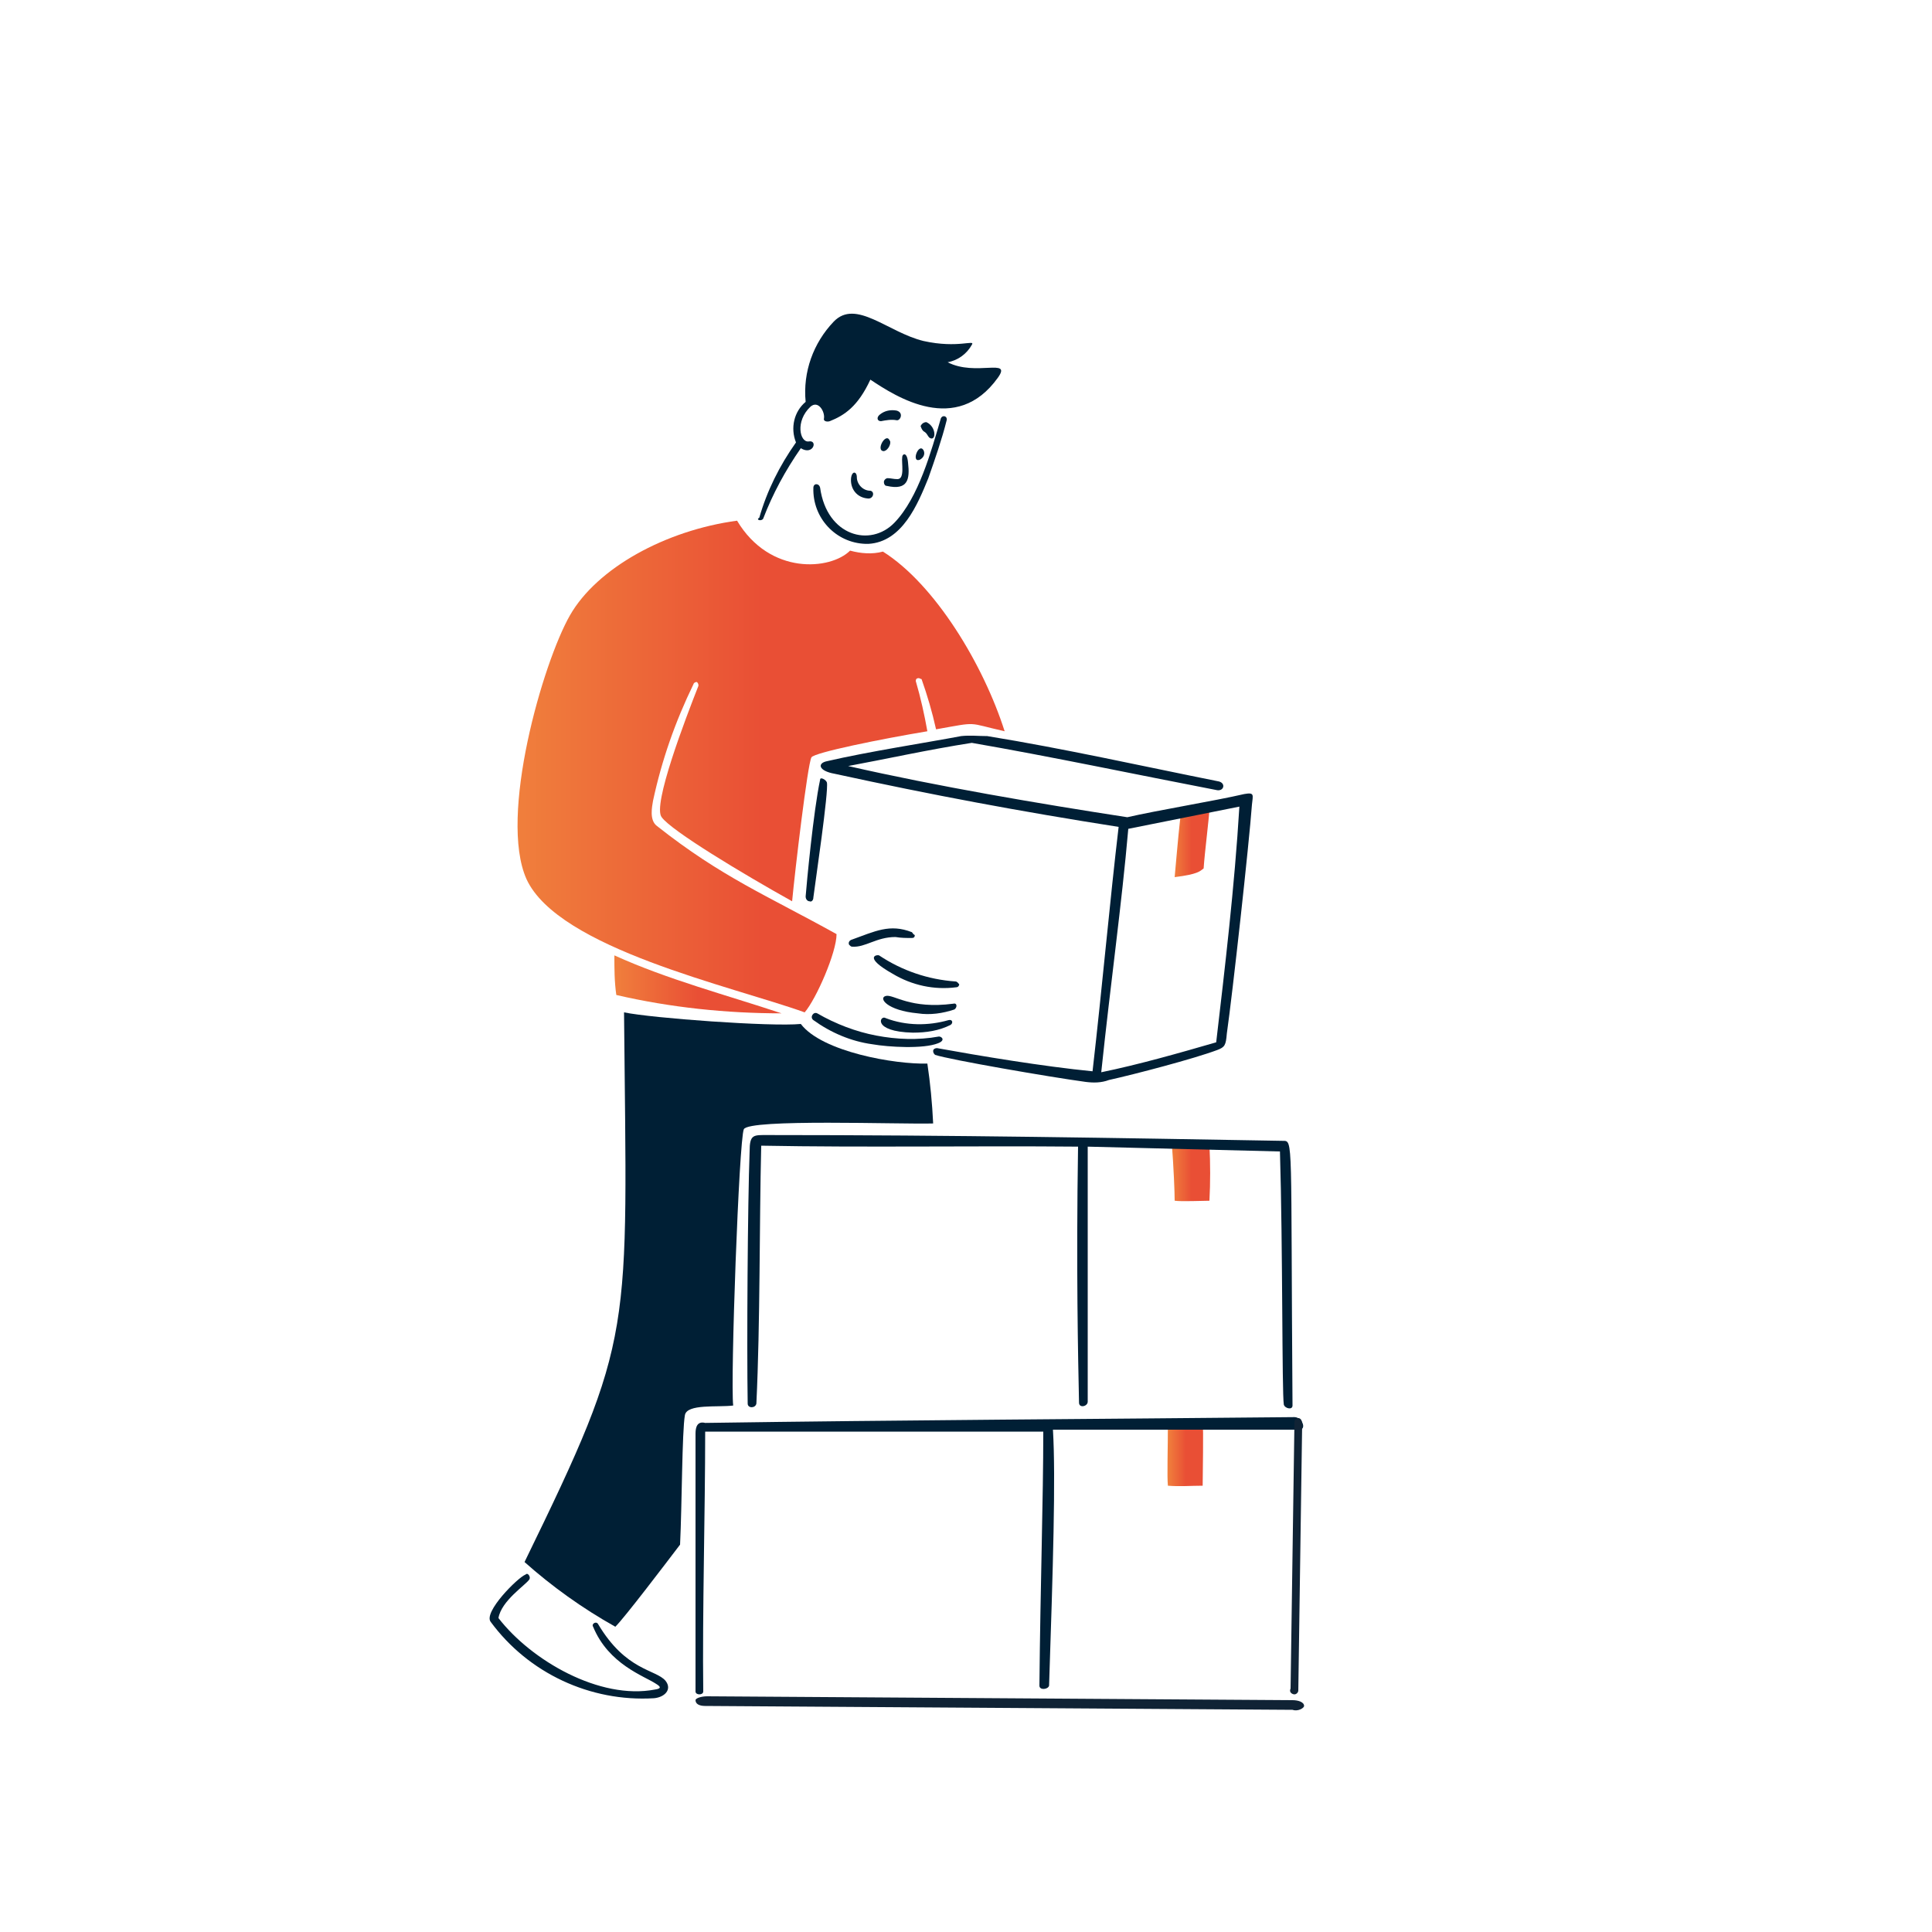 <?xml version="1.0" encoding="utf-8"?>
<!-- Generator: Adobe Illustrator 26.0.2, SVG Export Plug-In . SVG Version: 6.00 Build 0)  -->
<svg version="1.1" id="Warstwa_1" xmlns="http://www.w3.org/2000/svg" xmlns:xlink="http://www.w3.org/1999/xlink" x="0px" y="0px"
	 viewBox="0 0 100 100" style="enable-background:new 0 0 100 100;" xml:space="preserve">
<style type="text/css">
	.st0{fill:url(#SVGID_1_);}
	.st1{fill:url(#SVGID_00000085246149531475069420000004853397460958046648_);}
	.st2{fill:url(#SVGID_00000140722969646987409730000012617686327466484103_);}
	.st3{fill:url(#SVGID_00000096055652346797417530000015326454703321536924_);}
	.st4{fill:url(#SVGID_00000075865315992537415830000006452042352129338794_);}
	.st5{fill:#001F35;}
	.st6{fill:#102335;}
</style>
<g transform="matrix(0.5,0,0,0.5,0,0)">
	<linearGradient id="SVGID_1_" gradientUnits="userSpaceOnUse" x1="121.316" y1="121.319" x2="123.34" y2="121.319">
		<stop  offset="0" style="stop-color:#F07F3C"/>
		<stop  offset="1" style="stop-color:#E94F35"/>
	</linearGradient>
	<path class="st0" d="M121.3,118.3c0.2,2.6,0.3,5.1,0.3,6c0.7,0.1,2.9,0,3.6,0c0.1-1.9,0.1-3.8,0-5.8
		C124,118.4,122.6,118.3,121.3,118.3z"/>
	
		<linearGradient id="SVGID_00000141456404964909577820000001555528344541436316_" gradientUnits="userSpaceOnUse" x1="121.498" y1="87.301" x2="123.336" y2="87.301">
		<stop  offset="0" style="stop-color:#F07F3C"/>
		<stop  offset="1" style="stop-color:#E94F35"/>
	</linearGradient>
	<path style="fill:url(#SVGID_00000141456404964909577820000001555528344541436316_);" d="M125.2,83.7c-0.9,0.5-2,0.8-3,0.8
		c-0.3,2.7-0.5,5.3-0.6,6.3c2.4-0.3,2.6-0.6,3-0.9C124.7,88.3,125.2,84.4,125.2,83.7z"/>
	
		<linearGradient id="SVGID_00000124854037432231137080000004596792486177226374_" gradientUnits="userSpaceOnUse" x1="120.916" y1="150.61" x2="122.768" y2="150.61">
		<stop  offset="0" style="stop-color:#F07F3C"/>
		<stop  offset="1" style="stop-color:#E94F35"/>
	</linearGradient>
	<path style="fill:url(#SVGID_00000124854037432231137080000004596792486177226374_);" d="M120.9,147.3c0,2.6-0.1,5.6,0,6.5
		c1.2,0.1,2.4,0,3.6,0c0-1.1,0.1-5.9,0-6.5C123.3,147.4,122.1,147.4,120.9,147.3z"/>
	
		<linearGradient id="SVGID_00000057150473556002238700000000482961929384119938_" gradientUnits="userSpaceOnUse" x1="63.621" y1="101.907" x2="72.263" y2="101.907">
		<stop  offset="0" style="stop-color:#F07F3C"/>
		<stop  offset="1" style="stop-color:#E94F35"/>
	</linearGradient>
	<path style="fill:url(#SVGID_00000057150473556002238700000000482961929384119938_);" d="M63.8,103c5.6,1.3,11.4,1.9,17.1,1.9
		c-5.7-1.9-11.8-3.5-17.3-6C63.6,100.3,63.6,101.6,63.8,103z"/>
	
		<linearGradient id="SVGID_00000183251299615602954910000011459937119255466368_" gradientUnits="userSpaceOnUse" x1="53.599" y1="79.323" x2="78.832" y2="79.323">
		<stop  offset="0" style="stop-color:#F07F3C"/>
		<stop  offset="1" style="stop-color:#E94F35"/>
	</linearGradient>
	<path style="fill:url(#SVGID_00000183251299615602954910000011459937119255466368_);" d="M86.6,96.7c-7.2-4-11.9-5.9-18.6-11.2
		c-0.8-0.6-0.5-2-0.4-2.6c0.9-4.2,2.3-8.2,4.2-12.1c0-0.1,0.2-0.2,0.3-0.2c0.1,0,0.2,0.2,0.2,0.3c0,0,0,0,0,0.1
		c-1.3,3.3-4.8,12.4-3.8,13.6c1,1.4,8.3,5.8,13.5,8.7c0.3-3.2,1.6-14.2,2-14.9c0.3-0.5,7.2-1.9,12-2.7c-0.3-1.7-0.7-3.5-1.2-5.2
		c0-0.2,0.1-0.3,0.3-0.3c0.1,0,0.2,0.1,0.3,0.1c0.6,1.7,1.1,3.4,1.5,5.2c4.5-0.8,3.1-0.7,7.1,0.2c-2.2-6.9-7.2-15.2-12.6-18.6
		c-1.1,0.3-2.3,0.2-3.4-0.1c-2,2-8.3,2.6-11.7-3.1c-7.4,1-14.5,4.9-17.3,9.8S51.6,84.5,54.5,91c3.3,7.2,21.3,11.1,28.8,13.8
		C84.5,103.4,86.6,98.6,86.6,96.7z"/>
	<path class="st5" d="M91.7,105.4c-0.6-0.4-1.5,1.4,2.8,1.5c1.4,0,2.7-0.2,3.9-0.8c0.3-0.2,0.2-0.6-0.2-0.5
		C96.1,106.2,93.8,106.2,91.7,105.4z"/>
	<path class="st5" d="M90.3,108.1c1.7,0.3,5.3,0.5,6.8-0.1c0.8-0.3,0.4-0.7,0.1-0.7c-2.2,0.4-4.4,0.3-6.5-0.1
		c-2.1-0.4-4.2-1.2-6.1-2.3c-0.4-0.2-0.8,0.4-0.4,0.7C86,106.9,88.1,107.8,90.3,108.1z"/>
	<path class="st5" d="M98.9,101.6c-2.8-0.2-5.5-1.1-7.9-2.7c-0.3-0.1-1.6,0.2,1.4,1.9c2,1.2,4.3,1.7,6.6,1.4c0.2,0,0.3-0.2,0.3-0.3
		C99.2,101.8,99.1,101.6,98.9,101.6L98.9,101.6z"/>
	<path class="st5" d="M98.7,103.9c-4.5,0.6-6.2-1-7-0.8s0.1,1.5,3.3,1.8c1.3,0.2,2.6,0,3.8-0.4C99.1,104.3,99.1,103.8,98.7,103.9z"
		/>
	<path class="st5" d="M94.4,96.5c-2.3-0.9-3.8-0.1-6.3,0.8c-0.2,0.1-0.3,0.3-0.2,0.5c0.1,0.1,0.2,0.2,0.3,0.2c1.4,0.1,2.5-1,4.5-1
		c0.6,0.1,1.1,0.1,1.7,0.1c0.2,0,0.3-0.1,0.3-0.3C94.5,96.7,94.5,96.6,94.4,96.5z"/>
	<path class="st5" d="M84.9,50.5c-0.1-0.5-0.7-0.5-0.7,0c-0.1,3.1,2.3,5.7,5.4,5.8c0.1,0,0.2,0,0.3,0c3.5-0.2,5.1-4.1,6.2-6.8
		c0.7-2,1.4-4,1.9-6c0.1-0.4-0.4-0.6-0.6-0.2c-1,3.4-2.3,8.2-4.8,10.8S85.6,55.5,84.9,50.5z"/>
	<path class="st5" d="M79,53.7c1-2.6,2.3-5,3.9-7.3c1.3,0.8,1.8-0.9,0.8-0.7c-0.9,0.1-1.4-2.1,0.2-3.6c0.8-0.7,1.5,0.5,1.4,1.2
		c-0.1,0.3,0.3,0.4,0.6,0.3c1.5-0.6,2.9-1.5,4.2-4.3c2.7,1.8,8.9,5.8,13.2-0.2c1.5-2.1-2.3-0.1-5.2-1.6c1.1-0.2,2-0.9,2.5-1.8
		c0.4-0.6-1.4,0.4-5-0.4c-3.7-0.9-7-4.4-9.3-2c-2.1,2.2-3.2,5.2-2.9,8.3c-1.2,1-1.6,2.7-1,4.2c-1.7,2.4-3,5-3.8,7.8
		C78.2,53.8,78.8,54,79,53.7z"/>
	<path class="st5" d="M39.7,176.8"/>
	<path class="st5" d="M95.7,44.7c0.3,0.2,0.3,0.4,0.5,0.6c0.7,0.5,0.8-1.1-0.3-1.6c-0.3,0-0.5,0.2-0.6,0.4
		C95.4,44.4,95.5,44.6,95.7,44.7L95.7,44.7z"/>
	<path class="st5" d="M95.2,47.6c0.4-0.2,0.6-0.6,0.4-1C95.1,45.8,94.3,47.9,95.2,47.6z"/>
	<path class="st5" d="M92.1,45.6c-0.4-0.9-1.5,1.1-0.6,1.1C92,46.6,92.3,45.8,92.1,45.6z"/>
	<path class="st5" d="M92.8,42.5c-0.6-0.1-1.2,0-1.7,0.4c-0.4,0.3-0.3,0.7,0.1,0.7c0.5-0.1,1.1-0.2,1.6-0.1
		C93.2,43.6,93.6,42.7,92.8,42.5z"/>
	<path class="st5" d="M92.9,49.6c-0.4,0-0.7-0.1-1-0.1c-0.2,0-0.4,0.2-0.4,0.4c0,0.2,0.1,0.4,0.3,0.4c2.2,0.5,2.4-0.7,2.2-2.4
		c-0.1-1.2-0.6-0.9-0.6-0.6C93.3,47.9,93.7,49.6,92.9,49.6z"/>
	<path class="st5" d="M90.1,50.8c-0.8,0-1.4-0.7-1.4-1.4c0-0.6-0.5-0.7-0.6,0.1c-0.1,1.1,0.6,2,1.7,2.1
		C90.4,51.7,90.6,50.9,90.1,50.8z"/>
	<path class="st5" d="M84.2,92.9c0.2-1.6,1.6-11,1.4-11.9c-0.1-0.3-0.7-0.6-0.7-0.3c-0.7,3.3-1.4,10.8-1.5,12.1
		c0,0.3,0.2,0.5,0.4,0.5C84,93.4,84.2,93.2,84.2,92.9z"/>
	<path class="st5" d="M99.5,76.2c-3.7,0.7-9.6,1.6-13.9,2.6c-1,0.2-0.9,1,0.8,1.3c10.1,2.2,19.2,3.9,29.4,5.5
		c-0.9,7.6-1.7,16.6-2.7,25.3c-5.1-0.5-11.7-1.6-16.1-2.4c-0.2,0-0.4,0.1-0.4,0.3c0,0.2,0.1,0.3,0.2,0.4c1.5,0.5,11.9,2.3,15.6,2.8
		c0.8,0.1,1.6,0.1,2.4-0.2c2.7-0.6,8.8-2.2,11.2-3.1c0.8-0.3,0.9-0.5,1-1.7c0.6-4.2,2.3-19.6,2.6-23.7c0.1-1,0.3-1.3-0.8-1.1
		c-3,0.7-9.1,1.7-12.1,2.4c-9.1-1.4-19.7-3.2-28.9-5.3c3.8-0.7,8.3-1.7,12.8-2.4c8.1,1.4,17.1,3.3,25.4,4.9c0.7,0.1,0.9-0.7,0.2-0.9
		c-8-1.6-16-3.4-24-4.7C101.3,76.2,100.4,76.1,99.5,76.2z M116.8,85.8l11.5-2.3c-0.5,8.3-1.5,16.7-2.4,24.4c-3.8,1.1-8,2.3-11.9,3.1
		C115,101.5,116.1,93.8,116.8,85.8z"/>
	<path class="st5" d="M72,148.4c0,8.3,0,17.6,0,26.7c0,0.4,0.8,0.4,0.8,0c-0.1-8.1,0.2-18.6,0.2-26.9h35c0,7-0.3,15.8-0.4,26.3
		c0,0.5,0.9,0.4,1,0c0.4-12.1,0.7-21.5,0.4-26.5h25.5c0.8,0,0.3-1.3-0.5-1.3c-20.3,0.2-40.7,0.3-61,0.6
		C72.2,147.1,72,147.7,72,148.4z"/>
	<path class="st5" d="M79.5,117.5c-1.5,0-1.9-0.1-1.9,1.7c-0.2,5.3-0.3,20.1-0.2,26.1c0,0.5,0.8,0.5,0.9,0
		c0.4-8.4,0.3-18.4,0.5-26.7c10.8,0.2,21.9,0,32.8,0.1c-0.2,12.7,0,21.7,0.1,26.5c0,0.6,0.9,0.4,0.9-0.1c0-2.4,0-17.4,0-26.4
		l19.9,0.5c0.3,9.9,0.2,25,0.4,26.2c0.1,0.4,0.9,0.6,0.9,0.1c-0.2-27.8,0.1-27.4-1-27.4C115.5,117.8,99,117.5,79.5,117.5z"/>
	<path class="st5" d="M63.7,168.4c1-1,5.1-6.4,6.7-8.5c0.2-4.1,0.2-11.7,0.5-13.4c0.2-1.2,3.4-0.8,5-1c-0.3-2.6,0.6-27.5,1.1-28.6
		s16.2-0.5,19.6-0.6c-0.1-2.1-0.3-4.2-0.6-6.2c-3.3,0.1-10.9-1.2-13.1-4.1c-3.1,0.3-15.4-0.6-18.3-1.2c0.3,33.7,1.2,33.3-10.3,56.9
		C57.1,164.2,60.3,166.5,63.7,168.4z"/>
	<path class="st5" d="M67.7,175.8c1.1-0.1,1.9-0.9,1.2-1.8c-1-1.2-4.1-1-7-5.9c-0.2-0.3-0.7,0-0.5,0.3c1.6,3.9,5.3,5.1,6.5,5.9
		c0.5,0.3,0.6,0.5-0.1,0.6c-5.7,1.1-12.8-3-16.2-7.4c0.3-1.8,2.8-3.4,3.2-4c0.1-0.2,0-0.4-0.1-0.5c-0.1-0.1-0.2-0.1-0.3,0
		c-0.8,0.3-4.4,3.9-3.6,4.9C54.7,173.2,61.1,176.2,67.7,175.8z"/>
</g>
<g>
	<line class="st6" x1="67.2" y1="73.7" x2="67" y2="87.4"/>
	<path class="st6" d="M67,87.7C67,87.7,67,87.7,67,87.7c-0.1,0-0.3-0.1-0.2-0.3l0.2-13.8c0-0.1,0.1-0.2,0.2-0.2c0,0,0,0,0,0
		c0.1,0,0.2,0.1,0.2,0.3l-0.2,13.8C67.2,87.6,67.1,87.7,67,87.7z"/>
</g>
<g>
	<line class="st6" x1="36.5" y1="88.1" x2="66.9" y2="88.3"/>
	<path class="st6" d="M67.5,88.3C67.5,88.3,67.5,88.3,67.5,88.3c0,0.1-0.3,0.3-0.6,0.2l-30.4-0.2c-0.3,0-0.5-0.1-0.5-0.3
		c0,0,0,0,0,0c0-0.1,0.3-0.2,0.6-0.2L66.9,88C67.2,88,67.5,88.1,67.5,88.3z"/>
</g>
</svg>
